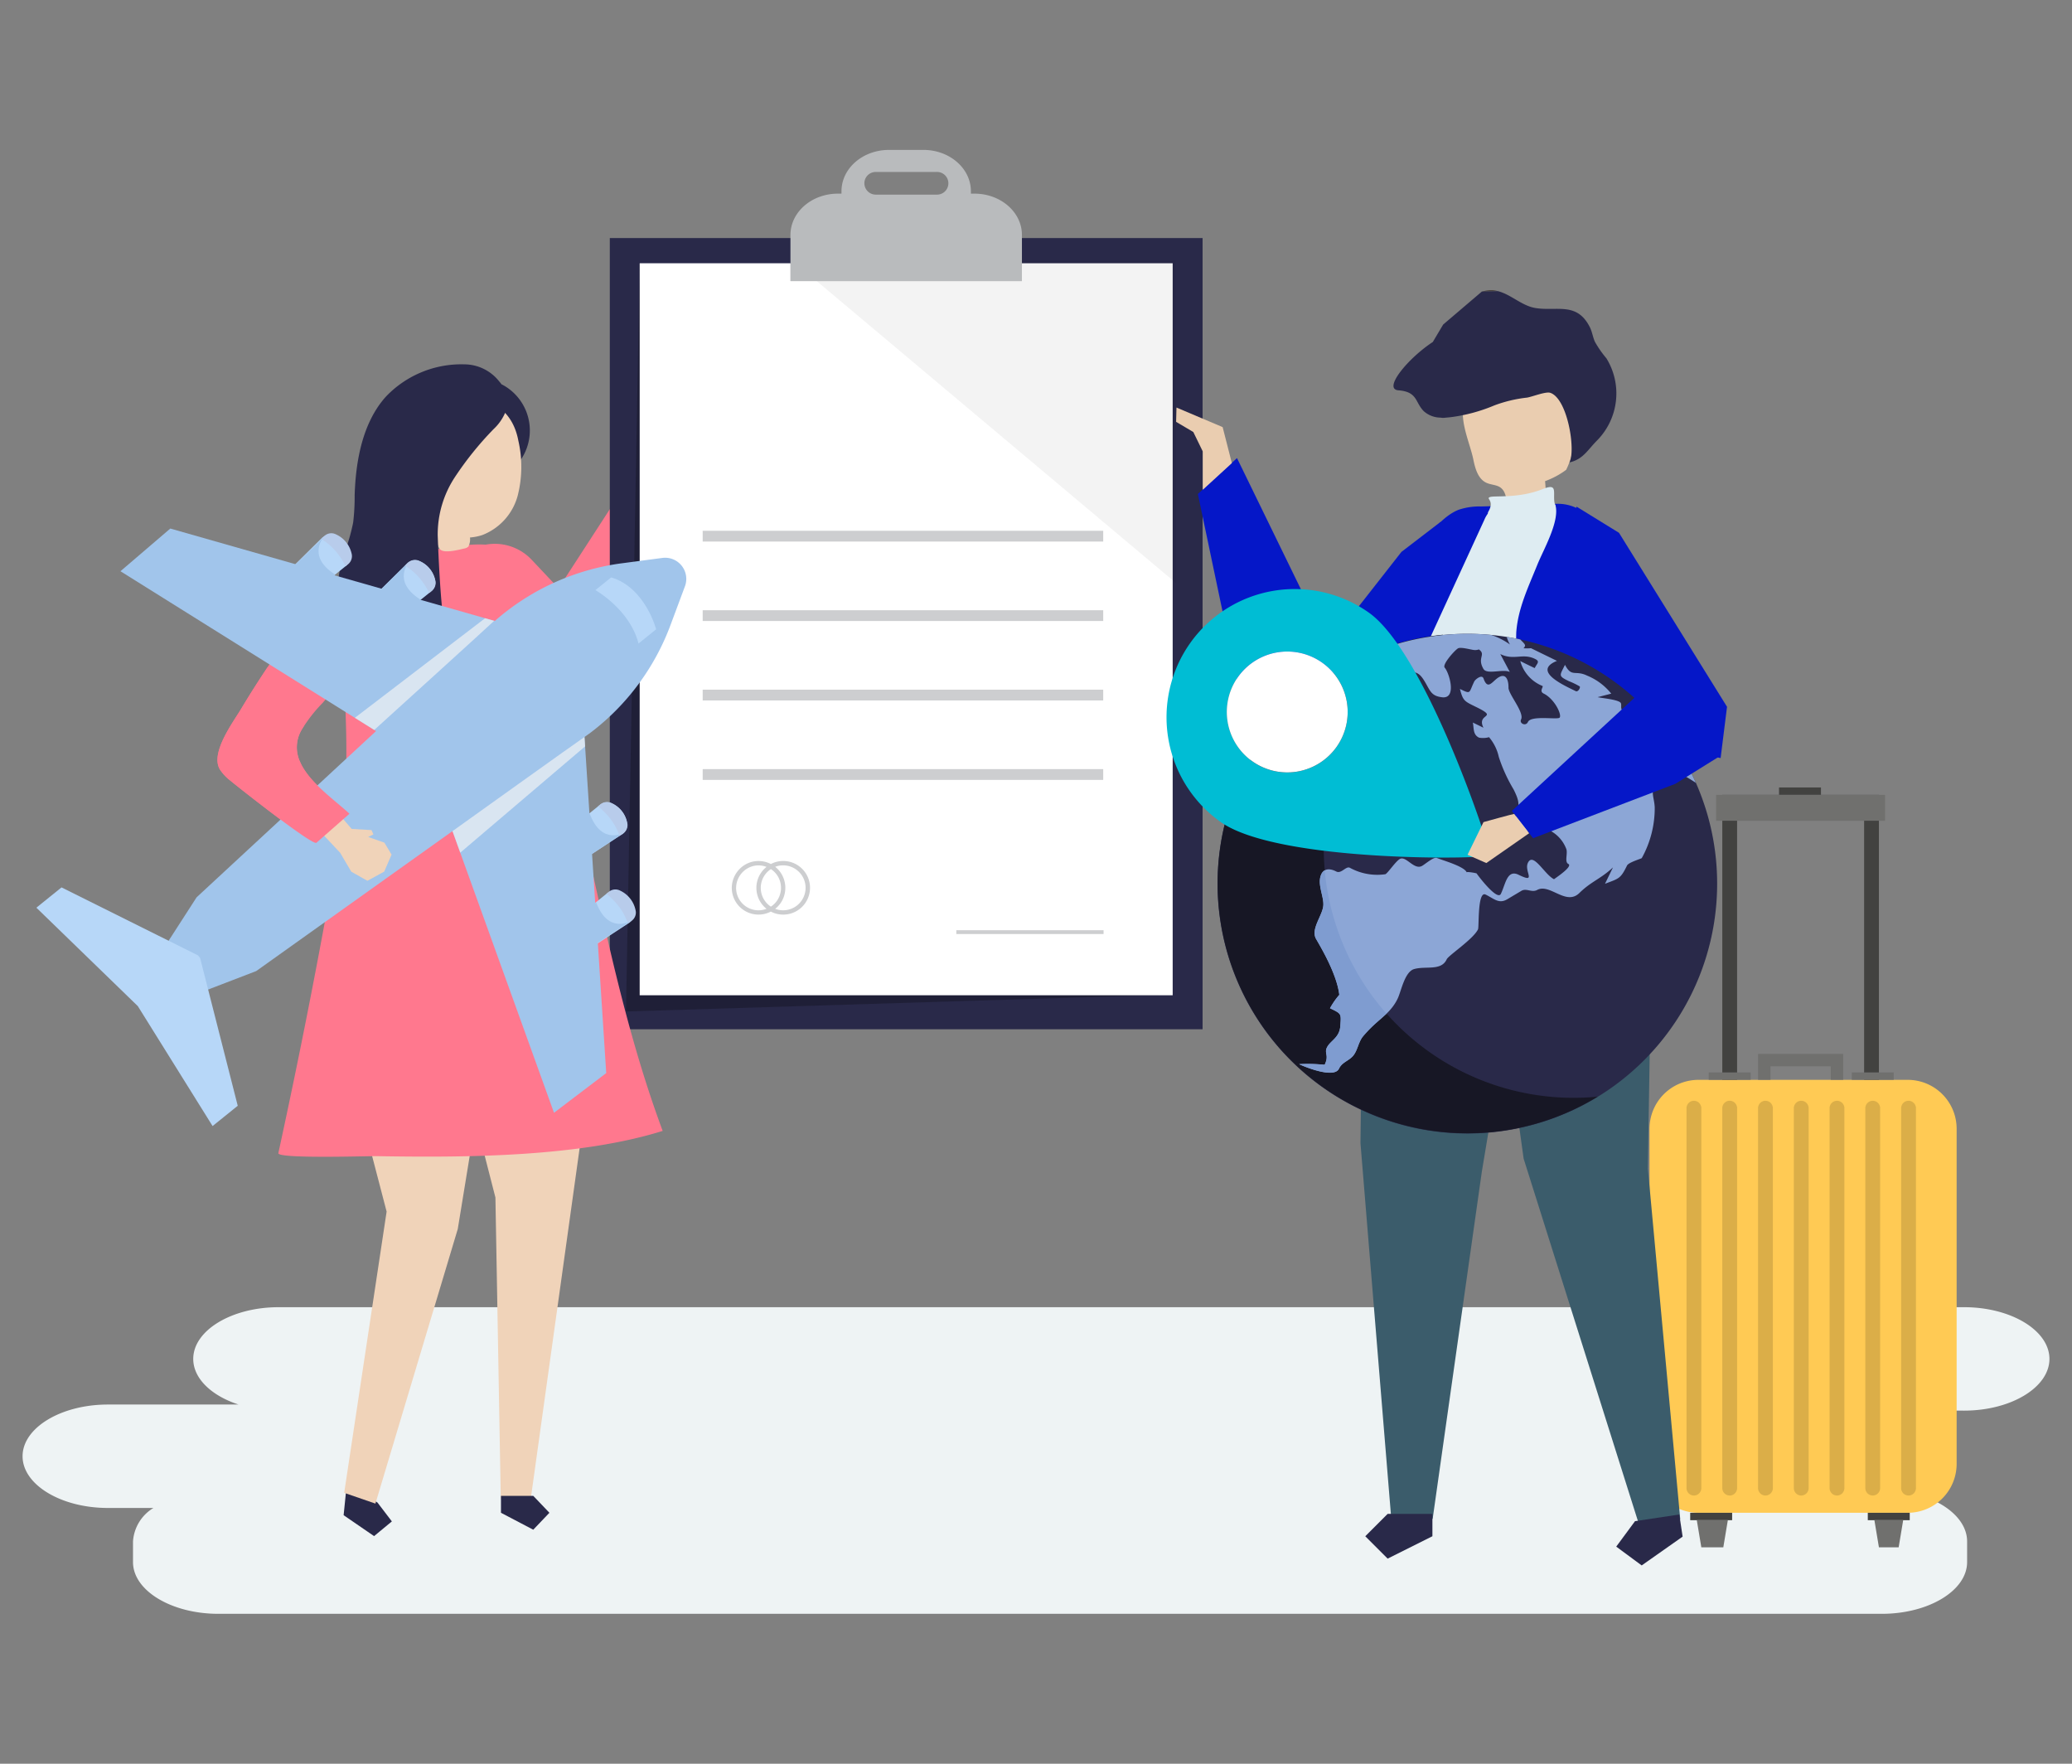 <svg xmlns="http://www.w3.org/2000/svg" xmlns:xlink="http://www.w3.org/1999/xlink" width="235" height="200" viewBox="0 0 235 200"><rect x="0" y="0" width="235" height="200" fill="#808080" stroke="none"/><defs><clipPath id="clip-path"><rect id="Rectangle_873" data-name="Rectangle 873" width="235" height="200" transform="translate(-1263 2729)" fill="#edd3b8"></rect></clipPath><clipPath id="clip-path-2"><rect id="Rectangle_657" data-name="Rectangle 657" width="60.379" height="84.85" fill="none"></rect></clipPath><clipPath id="clip-path-3"><rect id="Rectangle_664" data-name="Rectangle 664" width="43.552" height="36.603" fill="none"></rect></clipPath><clipPath id="clip-path-4"><rect id="Rectangle_666" data-name="Rectangle 666" width="26.254" height="2.464" fill="none"></rect></clipPath><clipPath id="clip-path-5"><rect id="Rectangle_667" data-name="Rectangle 667" width="4.237" height="4.782" fill="#a1c5eb"></rect></clipPath><clipPath id="clip-path-7"><rect id="Rectangle_669" data-name="Rectangle 669" width="6.889" height="7.499" fill="#b7d7f8"></rect></clipPath><clipPath id="clip-path-8"><rect id="Rectangle_670" data-name="Rectangle 670" width="15.039" height="13.114" fill="none"></rect></clipPath><clipPath id="clip-path-9"><rect id="Rectangle_671" data-name="Rectangle 671" width="4.701" height="4.532" fill="#a1c5eb"></rect></clipPath><clipPath id="clip-path-10"><rect id="Rectangle_672" data-name="Rectangle 672" width="4.702" height="4.532" fill="#a1c5eb"></rect></clipPath><clipPath id="clip-path-11"><rect id="Rectangle_673" data-name="Rectangle 673" width="15.795" height="12.669" fill="none"></rect></clipPath></defs><g id="Mask_Group_37" data-name="Mask Group 37" transform="translate(1263 -2729)" clip-path="url(#clip-path)"><path id="Path_1633" data-name="Path 1633" d="M220.2,484.476H29.035c-5.323,0-9.678,2.639-9.678,5.864,0,2.233,2.089,4.185,5.141,5.174H9.678c-5.323,0-9.678,2.639-9.678,5.864s4.355,5.864,9.678,5.864h5.164a4.8,4.8,0,0,0-2.317,3.794v2.346c0,3.225,4.355,5.864,9.678,5.864H210.866c5.323,0,9.678-2.639,9.678-5.864v-2.346c0-3.225-4.355-5.864-9.678-5.864l-11.272.13a5.361,5.361,0,0,0,3.188-1.235,4.614,4.614,0,0,0,.911-5.471,3.993,3.993,0,0,0-3.416-2.471l19.926.079c5.323,0,9.678-2.639,9.678-5.864s-4.355-5.864-9.678-5.864" transform="translate(-1260.44 2392.756)" fill="#eef3f4"></path><path id="Path_1634" data-name="Path 1634" d="M252.088,130.991l1.355-1.712-.253-1.909.377-.259.338.452.244-1.644,1-.9,1.753.389,1.182,1.43-.571,1.7-1.6,1.41-1.754,2.424Z" transform="translate(-1444.244 2654.847)" fill="#f0d3b9"></path><path id="Path_1635" data-name="Path 1635" d="M193.739,139.733l-7.692,11.86L183,148.359a5.754,5.754,0,0,0-8.866.6l-2.338,3.271,11.5,10.5,4.346-.455,9.821-20.462Z" transform="translate(-1385.699 2644.116)" fill="#ff788e"></path><path id="Path_1636" data-name="Path 1636" d="M729.446,305.808h-1.679V271.677H713.36v34.131h-1.679V270h17.765Z" transform="translate(-1779.344 2549.136)" fill="#424240"></path><path id="Path_1637" data-name="Path 1637" d="M710.5,438.385H686.761a5.547,5.547,0,0,1-5.547-5.547v-38a5.547,5.547,0,0,1,5.547-5.547H710.5a5.547,5.547,0,0,1,5.547,5.547v38a5.547,5.547,0,0,1-5.547,5.547" transform="translate(-1757.131 2462.16)" fill="#ffca54"></path><rect id="Rectangle_650" data-name="Rectangle 650" width="4.756" height="0.839" transform="translate(-1071.302 2900.545)" fill="#424240"></rect><rect id="Rectangle_651" data-name="Rectangle 651" width="4.756" height="0.839" transform="translate(-1069.203 2850.608)" fill="#70706e"></rect><rect id="Rectangle_652" data-name="Rectangle 652" width="4.756" height="0.839" transform="translate(-1061.228 2818.296)" fill="#424240"></rect><path id="Path_1638" data-name="Path 1638" d="M701.009,573.642l.513,3.077h1.119l1.375,0,.513-3.077Z" transform="translate(-1771.563 2327.742)" fill="#70706e"></path><rect id="Rectangle_653" data-name="Rectangle 653" width="4.756" height="0.839" transform="translate(-1051.16 2900.545)" fill="#424240"></rect><rect id="Rectangle_654" data-name="Rectangle 654" width="4.756" height="0.839" transform="translate(-1052.976 2850.608)" fill="#70706e"></rect><path id="Path_1639" data-name="Path 1639" d="M778.635,573.642l-.513,3.077h-2.238l-.513-3.077Z" transform="translate(-1825.782 2327.742)" fill="#70706e"></path><rect id="Rectangle_655" data-name="Rectangle 655" width="19.164" height="2.937" transform="translate(-1068.364 2819.135)" fill="#70706e"></rect><path id="Path_1640" data-name="Path 1640" d="M726.657,378.443v2.937h1.409v-1.533H734.9v1.533h1.409v-2.937Z" transform="translate(-1790.262 2470.067)" fill="#70706e"></path><path id="Path_1641" data-name="Path 1641" d="M698.372,398.765a.838.838,0,0,0-1.653,0h-.012v43.223a.839.839,0,0,0,1.679,0V398.765Z" transform="translate(-1768.427 2455.759)" fill="#dbae48"></path><path id="Path_1642" data-name="Path 1642" d="M713.347,398.765a.838.838,0,0,0-1.654,0h-.012v43.223a.839.839,0,0,0,1.679,0V398.765Z" transform="translate(-1779.344 2455.759)" fill="#dbae48"></path><path id="Path_1643" data-name="Path 1643" d="M728.323,398.765a.838.838,0,0,0-1.653,0h-.012v43.223a.839.839,0,0,0,1.679,0V398.765Z" transform="translate(-1790.264 2455.759)" fill="#dbae48"></path><path id="Path_1644" data-name="Path 1644" d="M743.3,398.765a.838.838,0,0,0-1.653,0h-.013v43.223a.839.839,0,0,0,1.679,0V398.765Z" transform="translate(-1801.183 2455.759)" fill="#dbae48"></path><path id="Path_1645" data-name="Path 1645" d="M758.274,398.765a.838.838,0,0,0-1.653,0h-.013v43.223a.839.839,0,0,0,1.679,0V398.765Z" transform="translate(-1812.102 2455.759)" fill="#dbae48"></path><path id="Path_1646" data-name="Path 1646" d="M773.25,398.765a.838.838,0,0,0-1.653,0h-.012v43.223a.839.839,0,1,0,1.678,0V398.765Z" transform="translate(-1823.024 2455.759)" fill="#dbae48"></path><path id="Path_1647" data-name="Path 1647" d="M788.225,398.765a.838.838,0,0,0-1.653,0h-.012v43.223a.839.839,0,0,0,1.679,0V398.765Z" transform="translate(-1833.939 2455.759)" fill="#dbae48"></path><rect id="Rectangle_656" data-name="Rectangle 656" width="67.232" height="89.719" transform="translate(-1193.838 2755.995)" fill="#292949"></rect><g id="Group_1022" data-name="Group 1022" transform="translate(-1192.003 2758.852)" opacity="0.26"><g id="Group_1021" data-name="Group 1021" transform="translate(0)"><g id="Group_1020" data-name="Group 1020" clip-path="url(#clip-path-2)"><path id="Path_1648" data-name="Path 1648" d="M313.032,130.458h-1.006L252.653,132.3l1.553-84.849,2.76.794Z" transform="translate(-252.653 -47.45)" fill="#040504"></path></g></g></g><rect id="Rectangle_658" data-name="Rectangle 658" width="60.451" height="83.008" transform="translate(-1190.45 2758.852)" fill="#fff"></rect><rect id="Rectangle_659" data-name="Rectangle 659" width="45.428" height="1.222" transform="translate(-1183.304 2789.189)" fill="#cdced0"></rect><rect id="Rectangle_660" data-name="Rectangle 660" width="45.428" height="1.222" transform="translate(-1183.304 2798.198)" fill="#cdced0"></rect><rect id="Rectangle_661" data-name="Rectangle 661" width="45.428" height="1.222" transform="translate(-1183.304 2807.207)" fill="#cdced0"></rect><rect id="Rectangle_662" data-name="Rectangle 662" width="45.428" height="1.222" transform="translate(-1183.304 2816.216)" fill="#cdced0"></rect><rect id="Rectangle_663" data-name="Rectangle 663" width="16.699" height="0.431" transform="translate(-1154.535 2834.484)" fill="#cdced0"></rect><path id="Path_1649" data-name="Path 1649" d="M296.953,300.712a3.031,3.031,0,0,0,4.429,2.7,2.9,2.9,0,0,0,.832.289,3.04,3.04,0,1,0-.478-5.838,2.951,2.951,0,0,0-.348.158,3.049,3.049,0,0,0-2.447-.158,3.086,3.086,0,0,0-1.989,2.853m4.926,2.38a2.99,2.99,0,0,0,.73-.83,3.068,3.068,0,0,0-.252-3.46,2.959,2.959,0,0,0-.478-.47,2.5,2.5,0,0,1,.41-.119,2.548,2.548,0,1,1-.372,4.9l-.039-.016m-.49-4.505a2.533,2.533,0,0,1,.795.825,2.569,2.569,0,0,1-.243,2.945,2.512,2.512,0,0,1-.553.485,2.545,2.545,0,0,1,0-4.254m-3.943,2.126a2.58,2.58,0,0,1,2.05-2.5,2.532,2.532,0,0,1,1.4.124,3.028,3.028,0,0,0,0,4.751,2.538,2.538,0,0,1-3.451-2.376" transform="translate(-1476.956 2528.958)" fill="#cdced0"></path><g id="Group_1025" data-name="Group 1025" transform="translate(-1173.15 2758.535)" opacity="0.05"><g id="Group_1024" data-name="Group 1024" transform="translate(0)"><g id="Group_1023" data-name="Group 1023" clip-path="url(#clip-path-3)"><path id="Path_1650" data-name="Path 1650" d="M365.733,46.279h-43.48l43.552,36.6Z" transform="translate(-322.253 -46.279)" fill="#040504"></path></g></g></g><g id="Group_1028" data-name="Group 1028" transform="translate(-1173.352 2758.414)" opacity="0.12"><g id="Group_1027" data-name="Group 1027" transform="translate(0.001)"><g id="Group_1026" data-name="Group 1026" clip-path="url(#clip-path-4)"><rect id="Rectangle_665" data-name="Rectangle 665" width="26.254" height="2.464" transform="translate(0 0)" fill="#040504"></rect></g></g></g><path id="Path_1651" data-name="Path 1651" d="M321.51,9.645v5.234h26.254V9.645c0-2.587-2.409-4.685-5.381-4.685h-.407V4.685C341.976,2.1,339.566,0,336.594,0H332.68c-2.972,0-5.381,2.1-5.381,4.685V4.96h-.407c-2.972,0-5.381,2.1-5.381,4.685m8.383-5.863A1.289,1.289,0,0,1,331.179,2.5H338.1a1.286,1.286,0,1,1,0,2.571h-6.917a1.289,1.289,0,0,1-1.286-1.286" transform="translate(-1494.86 2745.999)" fill="#b9bbbd"></path><path id="Path_1652" data-name="Path 1652" d="M510.8,158.227l-14.238-29.215-4.438,4.068,6.1,29.03,9.615,5.547Z" transform="translate(-1619.266 2651.933)" fill="#0517c8"></path><path id="Path_1653" data-name="Path 1653" d="M646.743,149.336l4.816,2.968,12.253,19.73-.726,5.811-9.443-1.816-8.353-20.7Z" transform="translate(-1730.938 2637.115)" fill="#0517c8"></path><path id="Path_1654" data-name="Path 1654" d="M541.081,155.634l-4.469,3.427-15.131,19.316,2.667,7.692,8.766.521Z" transform="translate(-1640.665 2632.522)" fill="#0517c8"></path><path id="Path_1655" data-name="Path 1655" d="M608.333,108.892l4.094-.178a20.489,20.489,0,0,0-.04-3.264,9.366,9.366,0,0,0,2.389-1.281,8.777,8.777,0,0,0,.852-2.909c.493-1.906.956-4.051-.051-5.742-1.043-1.751-3.3-2.351-5.337-2.4-2.558-.067-5.415.679-6.731,2.874-1.188,1.983.311,4.907.739,7,.211,1.034.533,2.214,1.494,2.65.51.232,1.129.207,1.584.533.8.576.622,1.807,1.006,2.717" transform="translate(-1700.148 2678.11)" fill="#eacdb0"></path><path id="Path_1656" data-name="Path 1656" d="M612.2,58.762a3.217,3.217,0,0,1,.621.092l-1.8.05a4.181,4.181,0,0,1,1.18-.142" transform="translate(-1705.953 2703.156)" fill="#3b312a"></path><path id="Path_1657" data-name="Path 1657" d="M578.44,64.87l1.171-1.97L584,59.159h0l1.8-.05c1.491.363,2.734,1.673,4.285,1.92,2.438.39,4.677-.727,6.148,2.142.271.527.345,1.134.584,1.676a11.77,11.77,0,0,0,1.307,1.881A7.59,7.59,0,0,1,597.1,76.01c-1.133,1.134-1.6,2.159-3.157,2.522.714-1.453-.229-7.24-2.186-7.89-.518-.172-2.075.462-2.649.546a15.231,15.231,0,0,0-3.7.885,18.942,18.942,0,0,1-4.946,1.333h0c-.042,0-.2.025-.427.041-.083.008-.166.018-.249.025a1.552,1.552,0,0,1-.468-.017,2.882,2.882,0,0,1-1.9-.723c-1.017-1.017-.678-2.2-2.882-2.374-1.807-.139,1.1-3.65,3.915-5.49" transform="translate(-1678.931 2702.902)" fill="#292949"></path><path id="Path_1658" data-name="Path 1658" d="M560.569,288.349l-.375,32.4,3.493,42.6h4.694l5.577-39.37,6.424-38.542Z" transform="translate(-1668.893 2537.884)" fill="#3b5c6b"></path><path id="Path_1659" data-name="Path 1659" d="M569.823,571v2.538l-5.076,2.538-2.538-2.538L564.747,571Z" transform="translate(-1670.363 2329.667)" fill="#292949"></path><path id="Path_1660" data-name="Path 1660" d="M612.082,288.1l4.45,32.092,13.121,41.6,4.642-.7-3.671-39.761.618-39.069Z" transform="translate(-1706.726 2540.193)" fill="#3b5c6b"></path><path id="Path_1661" data-name="Path 1661" d="M674.426,571.261l.378,2.51-4.642,3.265-2.888-2.132,2.132-2.888Z" transform="translate(-1746.966 2329.478)" fill="#292949"></path><path id="Path_1662" data-name="Path 1662" d="M566.935,194.618c.065,2.956-.028,6.939-1.164,7.085a1.03,1.03,0,0,1-.6-.179c-1.964-1.072-3.353-2.581-5.288-3.617a22.29,22.29,0,0,0-6.625-2.066,63.956,63.956,0,0,0-10.349-1.068,81.7,81.7,0,0,0-8.179.41c-2.258.188-4.359.857-6.66.7a14.793,14.793,0,0,1-6.7-2.125.4.4,0,0,1-.182-.178.406.406,0,0,1,.032-.276,12.423,12.423,0,0,1,1.7-3.72,24.053,24.053,0,0,0,2.377-4.161,66.744,66.744,0,0,0,3.885-9.015c1.554-4.193,3.329-8.277,4.831-12.484a71.84,71.84,0,0,1,3.4-8.648c1.106-2.164,3.078-5.326,5.452-6.279a7.388,7.388,0,0,1,2.556-.377l7.879-.226a4.8,4.8,0,0,1,5.52,3.593,62.885,62.885,0,0,1,5.781,18.331c.54,3.336,1.04,6.679,1.429,10.034.434,3.744.732,7.505.8,11.272.007.418.073,1.591.1,3" transform="translate(-1640.441 2637.812)" fill="#0517c8"></path><path id="Path_1663" data-name="Path 1663" d="M584.244,190.78c-7.052-.061-15.971-.529-23.023-.59.256-3.37.938-8.032,1.193-11.4a47.774,47.774,0,0,1,.785-6.449,48.158,48.158,0,0,1,3.677-9.828L575,144.837a3.208,3.208,0,0,1,.382-.678.529.529,0,0,1,.076-.253c.727-1.271-.363-1.453.182-1.634s3.268.181,5.992-.908c1.39-.556,1.271,0,1.271.908s.181.908.181.908l-.027.014c.5,1.845-1.365,5.044-2.056,6.757-1.008,2.5-2.21,4.974-2.391,7.693a21.459,21.459,0,0,0,.325,4.454c1.289,8.995,4.019,19.687,5.308,28.682" transform="translate(-1669.641 2643.089)" fill="#deecf2"></path><path id="Path_1666" data-name="Path 1666" d="M554.121,243.313a28.333,28.333,0,1,0-37.887,13.041,28.332,28.332,0,0,0,37.887-13.041" transform="translate(-1625.236 2598.314)" fill="#292949"></path><path id="Path_1667" data-name="Path 1667" d="M525.978,202.942a28.337,28.337,0,0,0,17.5,52.387,28.335,28.335,0,1,1-17.5-52.387" transform="translate(-1625.277 2598.029)" fill="#171725"></path><path id="Path_1668" data-name="Path 1668" d="M622.955,204.148q-.762-.166-1.527-.288Z" transform="translate(-1713.539 2597.36)" fill="#94b840"></path><path id="Path_1669" data-name="Path 1669" d="M556.285,202.684a8.246,8.246,0,0,1,2.147,1.087,3.372,3.372,0,0,1-.366-.86q.765.122,1.528.288l.081.08c.51.516.589.582.3.922a5.014,5.014,0,0,0,.842-.006l2.948,1.438c-2.875,1.154.812,2.784,2.132,3.433.241.119.534-.338.458-.533a8.54,8.54,0,0,0-1.239-.6c-1.244-.607-1.046-.615-.442-1.853.766,1.466,1.155.563,2.512,1.225a6.786,6.786,0,0,1,2.734,2.042l-1.544.4c.508.119,2.287.262,2.61.635.151.174-.047.7.187.818.949.463,3.276,2.24,3.806,1.153,0-.005.022,0,.053.009a28.331,28.331,0,0,1,4.484,7.1,16.979,16.979,0,0,0-2.706-1.482,13.049,13.049,0,0,0-1.958,1.728c-.47.858-.041,1.5,0,2.548a11.657,11.657,0,0,1-1.471,5.742c-.033.06-1.493.478-1.67.84-.739,1.515-.91,1.462-2.5,2.071l.907-1.858c-1.414,1.324-2.47,1.585-3.807,2.9-1.517,1.5-3.354-1.117-4.788-.344-.632.341-1.216-.242-1.8.106l-1.587.945c-.956.569-1.483-.047-2.463-.525-.941-.459-.73,3.668-.863,3.942-.55,1.127-3.34,2.942-3.551,3.4-.624,1.352-2.387.725-3.7,1.106-1.051.31-1.451,2.446-1.836,3.292-.9,1.971-2.822,2.762-4.037,4.444-.453.627-.551,1.494-1.023,2.076-.485.6-1.269.735-1.624,1.485-.548,1.157-3.891-.205-4.517-.511a18.672,18.672,0,0,1,2.889.074c.533-1.092-.066-1.291.259-1.957.386-.791,1.423-1.093,1.52-2.432.106-1.448.143-1.384-1.17-2.025a8.711,8.711,0,0,1,1.057-1.52c-.281-2.4-2.151-5.489-2.633-6.335-.654-1.149.778-2.69.824-3.861.04-1.029-.708-2.363-.254-3.432.346-.816,1.144-.667,1.715-.364s1.1-.639,1.539-.425a6.449,6.449,0,0,0,4.021.737c.238-.044,1.192-1.5,1.679-1.743.7-.343,1.592,1.293,2.49.8.339-.186,1.357-1.067,1.681-.908.442.215,3.105.929,3.391,1.641-.044-.11,1,.058,1.129.121-.056-.027,2.322,3.174,2.74,2.318.541-1.11.7-2.808,2.016-2.166,2.116,1.032.584-.4,1.057-1.365.606-1.243,1.882,1.341,2.961,1.868-.028-.014,2.211-1.447,1.614-1.738-.428-.209-.07-1.114-.206-1.64a3.9,3.9,0,0,0-2.83-2.489,6.3,6.3,0,0,0-2.928,1.218c.042-.084-.372-.762-.392-.926-.073-.588.185-.7.33-1.181.487-1.617.57-1.943-.181-3.437a17.933,17.933,0,0,1-1.671-3.666,5.146,5.146,0,0,0-1.109-2.249,2.511,2.511,0,0,1-1.133.054c-.691-.337-.573-1-.7-1.711l1.2.585c-.849-1.7,1.864-1.037-.851-2.361-1.333-.651-1.466-.692-1.819-2.038,1.3.633.986.47,1.63-.85.107-.22.867-.848,1.049-.333.5,1.407,1.006.278,1.73-.143.936-.545,1.114.573,1.1,1.173-.016.745,1.821,2.818,1.429,3.61-.23.463.539.815.778.29.359-.789,3.411-.22,3.6-.5.254-.372-.608-2.132-1.817-2.722-.555-.271.03-.782-.141-.865a4.256,4.256,0,0,1-2.511-2.818c.157.077,1.631.809,1.64.79.258-.528.64-.74.035-1.035-1.42-.693-2.382.209-3.941-.551l1.079,2.031c-.783-.382-2.589.346-2.994-.351-.747-1.287.334-1.6-.516-2.206a1.217,1.217,0,0,1-.591.061c-.339-.039-1.469-.36-1.774-.183-.368.214-1.828,1.833-1.51,2.191.516.581,1.407,3.551-.289,3.357-1.31-.15-1.354-.788-2.045-1.9-.642-1.029-1-.939-2.217-1.079a7.152,7.152,0,0,0-1.534-.617c-1.029-.118-.695-.641-.8-.653a2.691,2.691,0,0,1-1.542-.725,28.384,28.384,0,0,1,13.668-2.095" transform="translate(-1650.178 2598.309)" fill="#8ca6d6"></path><path id="Path_1670" data-name="Path 1670" d="M611.192,284.422l.264.769c-1.6-.783-2.833-.742-4.256-1.436,1.685-1.03,2.208-.2,3.993.667" transform="translate(-1703.162 2539.455)" fill="#94b840"></path><path id="Path_1671" data-name="Path 1671" d="M598.294,282.692c1.307.589,1.271.814,1.63,2.08q-1.018-.5-2.037-.99c-.589-.286-.005-1.275.407-1.089" transform="translate(-1696.19 2539.898)" fill="#94b840"></path><path id="Path_1672" data-name="Path 1672" d="M590.9,282.705c.881-1.805,1.836.9,0,0" transform="translate(-1691.28 2540.336)" fill="#94b840"></path><path id="Path_1673" data-name="Path 1673" d="M540.669,322.586c-.485.6-1.269.735-1.624,1.485-.549,1.158-3.891-.205-4.518-.511a18.711,18.711,0,0,1,2.889.074c.533-1.092-.066-1.291.259-1.957.386-.792,1.422-1.093,1.52-2.432.105-1.448.143-1.384-1.17-2.025a8.7,8.7,0,0,1,1.056-1.52c-.281-2.4-2.151-5.49-2.633-6.335-.654-1.149.778-2.69.824-3.861.041-1.029-.708-2.363-.254-3.432a.978.978,0,0,1,.405-.488,28.438,28.438,0,0,0,7.01,16.255,22.041,22.041,0,0,0-2.742,2.67c-.453.627-.55,1.494-1.023,2.076" transform="translate(-1650.178 2526.106)" fill="#7f9cd0"></path><path id="Path_1674" data-name="Path 1674" d="M481.648,189.979a14.544,14.544,0,0,0,3.48,20.272c6.559,4.637,30.229,4.213,30.537,3.776.23-.325-7.187-22.892-13.746-27.529a14.544,14.544,0,0,0-20.272,3.481m16.619,11.749a6.853,6.853,0,1,1-1.64-9.552,6.853,6.853,0,0,1,1.64,9.552" transform="translate(-1609.676 2611.965)" fill="#00bdd4"></path><path id="Path_1675" data-name="Path 1675" d="M647.867,228.643s-9.38-1.871-9.8-1.479-14.508,13.386-14.508,13.386l2.409,3.092,16.147-6.17,4.82-3Z" transform="translate(-1715.093 2580.407)" fill="#0517c8"></path><path id="Path_1676" data-name="Path 1676" d="M610.3,277.981c-.114-.01-3.479.927-3.479.927l-1.811,3.706,2.133.937L612,280.169Z" transform="translate(-1701.568 2543.316)" fill="#eacdb0"></path><path id="Path_1677" data-name="Path 1677" d="M515.035,211.256a6.853,6.853,0,1,0,1.64,9.552,6.854,6.854,0,0,0-1.64-9.552" transform="translate(-1628.082 2592.884)" fill="#fff"></path><path id="Path_1678" data-name="Path 1678" d="M489.31,114.151l-1.044-4.081-5.237-2.219-.041,1.621,1.949,1.152,1.082,2.219v4.325Z" transform="translate(-1612.597 2667.363)" fill="#eacdb0"></path><path id="Path_1679" data-name="Path 1679" d="M91.02,202.271a3.892,3.892,0,0,1,.059-3.618,17.047,17.047,0,0,1,2.451-3.168A32.724,32.724,0,0,0,99.835,184.5c1.352-4.007-5.455-2.053-6.931-.768-1.636,1.424-2.638,3.445-3.88,5.188q-2.5,3.512-4.718,7.215c-.934,1.561-3.538,5.006-2.437,6.886a5.258,5.258,0,0,0,1.2,1.282c.705.6,9.333,7.417,9.758,7.044l3.748-3.291c-1.7-1.571-4.507-3.5-5.56-5.783" transform="translate(-1319.938 2613.221)" fill="#ff788e"></path><path id="Path_1680" data-name="Path 1680" d="M134.627,559.424l-.193,1.9,3.455,2.371,2.017-1.667-1.631-2.137-3.455-2.372Z" transform="translate(-1358.461 2339.495)" fill="#292949"></path><path id="Path_1681" data-name="Path 1681" d="M133.888,348.156l-.585,5.776,5.182,19.846-4.812,31.892,3.542,1.221,9.339-31.136,1.482-9.058-.054-19.175Z" transform="translate(-1357.636 2492.612)" fill="#f0d3b9"></path><path id="Path_1682" data-name="Path 1682" d="M192.843,354.658l-7.45,53.439h-3.386l-.609-34.254L175.234,349.8Z" transform="translate(-1388.209 2490.951)" fill="#f0d3b9"></path><path id="Path_1683" data-name="Path 1683" d="M200.309,563.458v1.919l3.662,1.92,1.831-1.92-1.831-1.919Z" transform="translate(-1406.49 2335.167)" fill="#292949"></path><path id="Path_1684" data-name="Path 1684" d="M133.7,166.779a3.046,3.046,0,0,0-1.118-1.089c-2.634-1.486-9.849.593-14.609,1.565a4.368,4.368,0,0,0-3.487,4.108c-.384,9.623,1.231,17.511-.484,27.437q-3.069,17.767-6.909,35.389c-.145.665,10.16.33,11.132.346,9.914.167,22.891.133,32.457-2.864-6.1-16.389-8.334-34.024-13.141-50.839-.844-2.952-1.846-5.86-2.606-8.836-.441-1.725-.373-3.807-1.235-5.217" transform="translate(-1338.523 2625.569)" fill="#ff788e"></path><path id="Path_1685" data-name="Path 1685" d="M187.9,102.1a6.683,6.683,0,0,1,4.76,5.6,5.882,5.882,0,0,0-1.295-9.522,6.81,6.81,0,0,0-3.279,3.97Z" transform="translate(-1397.44 2674.418)" fill="#292949"></path><path id="Path_1686" data-name="Path 1686" d="M173,108.957c-1.3-6.846-9.85-5.663-12.3-.119-1.4,3.152.066,7.615,2.857,9.809.06.606.139,2.278.6,2.683.5.439,2.082.021,2.7-.123a.955.955,0,0,0,.476-.214,1.783,1.783,0,0,0,.185-1.038,5.7,5.7,0,0,0,1.394-.275,6.627,6.627,0,0,0,4.026-4.5,13.267,13.267,0,0,0,.061-6.221" transform="translate(-1377.214 2669.994)" fill="#f0d3b9"></path><path id="Path_1687" data-name="Path 1687" d="M139.848,122.068a28.722,28.722,0,0,0,4.851-.523c-1.1.215-1.463-11.547-1.5-12.361a11.815,11.815,0,0,1,1.942-6.624,37.175,37.175,0,0,1,4.39-5.448,5.529,5.529,0,0,0,1.53-2.437,3.6,3.6,0,0,0-.893-2.982,5.053,5.053,0,0,0-3.945-1.93,11.819,11.819,0,0,0-8.913,3.674c-2.649,2.958-3.407,7.293-3.531,11.15a24.787,24.787,0,0,1-.168,3.1,21.174,21.174,0,0,1-.9,3.194,14.525,14.525,0,0,0-.882,4.8,6.392,6.392,0,0,0,1.759,4.451c1.64,1.588,4.081,1.981,6.266,1.932" transform="translate(-1356.555 2680.553)" fill="#292949"></path><path id="Path_1688" data-name="Path 1688" d="M230.719,273.417l-3.572,2.893a1.247,1.247,0,0,0-.275,1.689l.758,1.052a1.232,1.232,0,0,0,1.682.264l3.92-2.558a1.288,1.288,0,0,0,.6-1.156,2.932,2.932,0,0,0-1.747-2.36,1.277,1.277,0,0,0-1.368.177" transform="translate(-1425.698 2546.865)" fill="#b7d7f8"></path><g id="Group_1031" data-name="Group 1031" transform="translate(-1196.422 2821.295)"><g id="Group_1030" data-name="Group 1030" transform="translate(0)"><g id="Group_1029" data-name="Group 1029" clip-path="url(#clip-path-5)"><path id="Path_1689" data-name="Path 1689" d="M236.337,278.231l.188,4.525,4.049-2.677s-2.561,1.532-3.919-2.105Z" transform="translate(-236.337 -277.974)" fill="#a1c5eb"></path></g></g></g><path id="Path_1690" data-name="Path 1690" d="M241.93,274.394a6.881,6.881,0,0,1,1.429,2.333c.012.034.019.066.029.1l.373-.239a1.154,1.154,0,0,0,.532-1.1,3.144,3.144,0,0,0-1.755-2.355,1.175,1.175,0,0,0-1.3.121l-.278.225a9.35,9.35,0,0,1,.967.913" transform="translate(-1436.129 2546.953)" fill="#b8cceb"></path><path id="Path_1691" data-name="Path 1691" d="M233.541,310.586l-3.572,2.893a1.247,1.247,0,0,0-.275,1.689l.758,1.052a1.232,1.232,0,0,0,1.682.264l3.92-2.558a1.288,1.288,0,0,0,.6-1.156,2.932,2.932,0,0,0-1.747-2.36,1.277,1.277,0,0,0-1.368.177" transform="translate(-1427.757 2519.763)" fill="#b7d7f8"></path><path id="Path_1692" data-name="Path 1692" d="M245.442,311.007a6.885,6.885,0,0,1,1.429,2.333c.012.033.019.066.029.1l.373-.239a1.154,1.154,0,0,0,.532-1.1,3.144,3.144,0,0,0-1.755-2.355,1.175,1.175,0,0,0-1.3.121l-.278.225a9.355,9.355,0,0,1,.967.913" transform="translate(-1438.694 2520.257)" fill="#b8cceb"></path><g id="Group_1034" data-name="Group 1034" transform="translate(-1195.696 2831.34)"><g id="Group_1033" data-name="Group 1033" transform="translate(-0.001)"><g id="Group_1032" data-name="Group 1032" clip-path="url(#clip-path-5)"><path id="Path_1693" data-name="Path 1693" d="M239.017,315.315l.188,4.525,4.049-2.677s-2.561,1.532-3.919-2.105Z" transform="translate(-239.017 -315.058)" fill="#a1c5eb"></path></g></g></g><path id="Path_1694" data-name="Path 1694" d="M112.182,178.209l1.558-4.181a2.4,2.4,0,0,0-2.593-3.254l-4.355.576a27.243,27.243,0,0,0-14.369,6.363l-34.053,31.54-5.391,8.364,2.875,3.562,9.278-3.563,37.932-27.045a27.256,27.256,0,0,0,9.118-12.363" transform="translate(-1299.072 2621.5)" fill="#a1c5eb"></path><path id="Path_1695" data-name="Path 1695" d="M190.792,240.13l2.533,39.146-5.924,4.5-13.045-36.185,16.042-8.138Z" transform="translate(-1387.568 2571.409)" fill="#a1c5eb"></path><g id="Group_1037" data-name="Group 1037" transform="translate(-1195.471 2794.476)"><g id="Group_1036" data-name="Group 1036" transform="translate(0)"><g id="Group_1035" data-name="Group 1035" clip-path="url(#clip-path-7)"><path id="Path_1696" data-name="Path 1696" d="M239.845,180.408s3.921,2.2,4.888,6.057l2-1.615s-1.228-4.74-5.1-5.884Z" transform="translate(-239.845 -178.966)" fill="#b7d7f8"></path></g></g></g><g id="Group_1040" data-name="Group 1040" transform="translate(-1211.679 2812.574)" opacity="0.67" style="mix-blend-mode: multiply;isolation: isolate"><g id="Group_1039" data-name="Group 1039" transform="translate(0)"><g id="Group_1038" data-name="Group 1038" clip-path="url(#clip-path-8)"><path id="Path_1697" data-name="Path 1697" d="M194.983,245.778c-.368.22-14.97,10.674-14.97,10.674l.88,2.44,14.159-12.051Z" transform="translate(-180.013 -245.778)" fill="#f5f5f5"></path></g></g></g><path id="Path_1698" data-name="Path 1698" d="M153.621,175.318l-3.582,2.88a1.247,1.247,0,0,1-1.709-.088l-.868-.963a1.232,1.232,0,0,1,.1-1.7l3.328-3.291a1.289,1.289,0,0,1,1.257-.346,2.934,2.934,0,0,1,1.938,2.207,1.277,1.277,0,0,1-.462,1.3" transform="translate(-1367.742 2620.762)" fill="#b7d7f8"></path><g id="Group_1043" data-name="Group 1043" transform="translate(-1220.052 2792.689)"><g id="Group_1042" data-name="Group 1042" transform="translate(0)"><g id="Group_1041" data-name="Group 1041" clip-path="url(#clip-path-9)"><path id="Path_1699" data-name="Path 1699" d="M153.482,176.9l-4.383-1.139,3.472-3.392s-2.039,2.18,1.23,4.275Z" transform="translate(-149.099 -172.365)" fill="#a1c5eb"></path></g></g></g><path id="Path_1700" data-name="Path 1700" d="M162.183,174.241a6.887,6.887,0,0,0-1.978-1.89c-.03-.019-.061-.032-.091-.05l.312-.314a1.155,1.155,0,0,1,1.186-.288,3.144,3.144,0,0,1,1.931,2.213,1.175,1.175,0,0,1-.393,1.244l-.278.224a9.368,9.368,0,0,0-.688-1.138" transform="translate(-1377.182 2620.852)" fill="#b8cceb"></path><path id="Path_1701" data-name="Path 1701" d="M117.888,164.708l-3.582,2.88a1.247,1.247,0,0,1-1.709-.088l-.868-.963a1.232,1.232,0,0,1,.1-1.7l3.328-3.291a1.289,1.289,0,0,1,1.257-.345,2.933,2.933,0,0,1,1.938,2.207,1.278,1.278,0,0,1-.462,1.3" transform="translate(-1341.69 2628.498)" fill="#b7d7f8"></path><path id="Path_1702" data-name="Path 1702" d="M127.139,163.074a6.887,6.887,0,0,0-1.978-1.89c-.03-.018-.061-.032-.091-.05l.312-.314a1.154,1.154,0,0,1,1.186-.288,3.144,3.144,0,0,1,1.931,2.213,1.175,1.175,0,0,1-.393,1.244l-.278.224a9.368,9.368,0,0,0-.688-1.139" transform="translate(-1351.629 2628.994)" fill="#b8cceb"></path><g id="Group_1046" data-name="Group 1046" transform="translate(-1229.717 2789.857)"><g id="Group_1045" data-name="Group 1045" transform="translate(0)"><g id="Group_1044" data-name="Group 1044" clip-path="url(#clip-path-10)"><path id="Path_1703" data-name="Path 1703" d="M117.8,166.443l-4.383-1.139,3.472-3.392s-2.039,2.18,1.23,4.275Z" transform="translate(-113.419 -161.911)" fill="#a1c5eb"></path></g></g></g><path id="Path_1704" data-name="Path 1704" d="M84.38,169.255,46.653,158.509,41,163.349l32.613,20.394L84.96,169.783Z" transform="translate(-1290.338 2630.426)" fill="#a1c5eb"></path><g id="Group_1049" data-name="Group 1049" transform="translate(-1222.749 2799.105)" opacity="0.67" style="mix-blend-mode: multiply;isolation: isolate"><g id="Group_1048" data-name="Group 1048" transform="translate(0)"><g id="Group_1047" data-name="Group 1047" clip-path="url(#clip-path-11)"><path id="Path_1705" data-name="Path 1705" d="M154.939,196.346c-.293.313-13.6,12.377-13.6,12.377l-2.2-1.375,14.77-11.294Z" transform="translate(-139.144 -196.054)" fill="#f5f5f5"></path></g></g></g><path id="Path_1706" data-name="Path 1706" d="M28.625,333.5l-4.27-16.762-.234-.29L8.639,308.738l-2.853,2.3L17.292,322.2l8.48,13.6Z" transform="translate(-1264.661 2520.891)" fill="#b7d7f8"></path><path id="Path_1707" data-name="Path 1707" d="M126.142,277.1l1.669,1.937,2.251.132.215.491-.594.289,1.837.644.815,1.354-.835,1.93-1.906,1.042-1.828-1.033-1.268-2.151-2.4-2.553Z" transform="translate(-1350.924 2543.961)" fill="#f0d3b9"></path><path id="Path_1708" data-name="Path 1708" d="M91.02,227.2a3.892,3.892,0,0,1,.059-3.618c.1-.193.213-.38.33-.563A12.2,12.2,0,0,1,89.56,220.1a12.281,12.281,0,0,0-1.345-2.73c-.286-.373-.6-.715-.877-1.081q-1.576,2.345-3.031,4.768c-.934,1.561-3.538,5.006-2.437,6.886a5.269,5.269,0,0,0,1.2,1.282c.705.6,9.333,7.417,9.758,7.044l3.748-3.291c-1.7-1.571-4.507-3.5-5.56-5.783" transform="translate(-1319.938 2588.297)" fill="#ff788e"></path></g></svg>